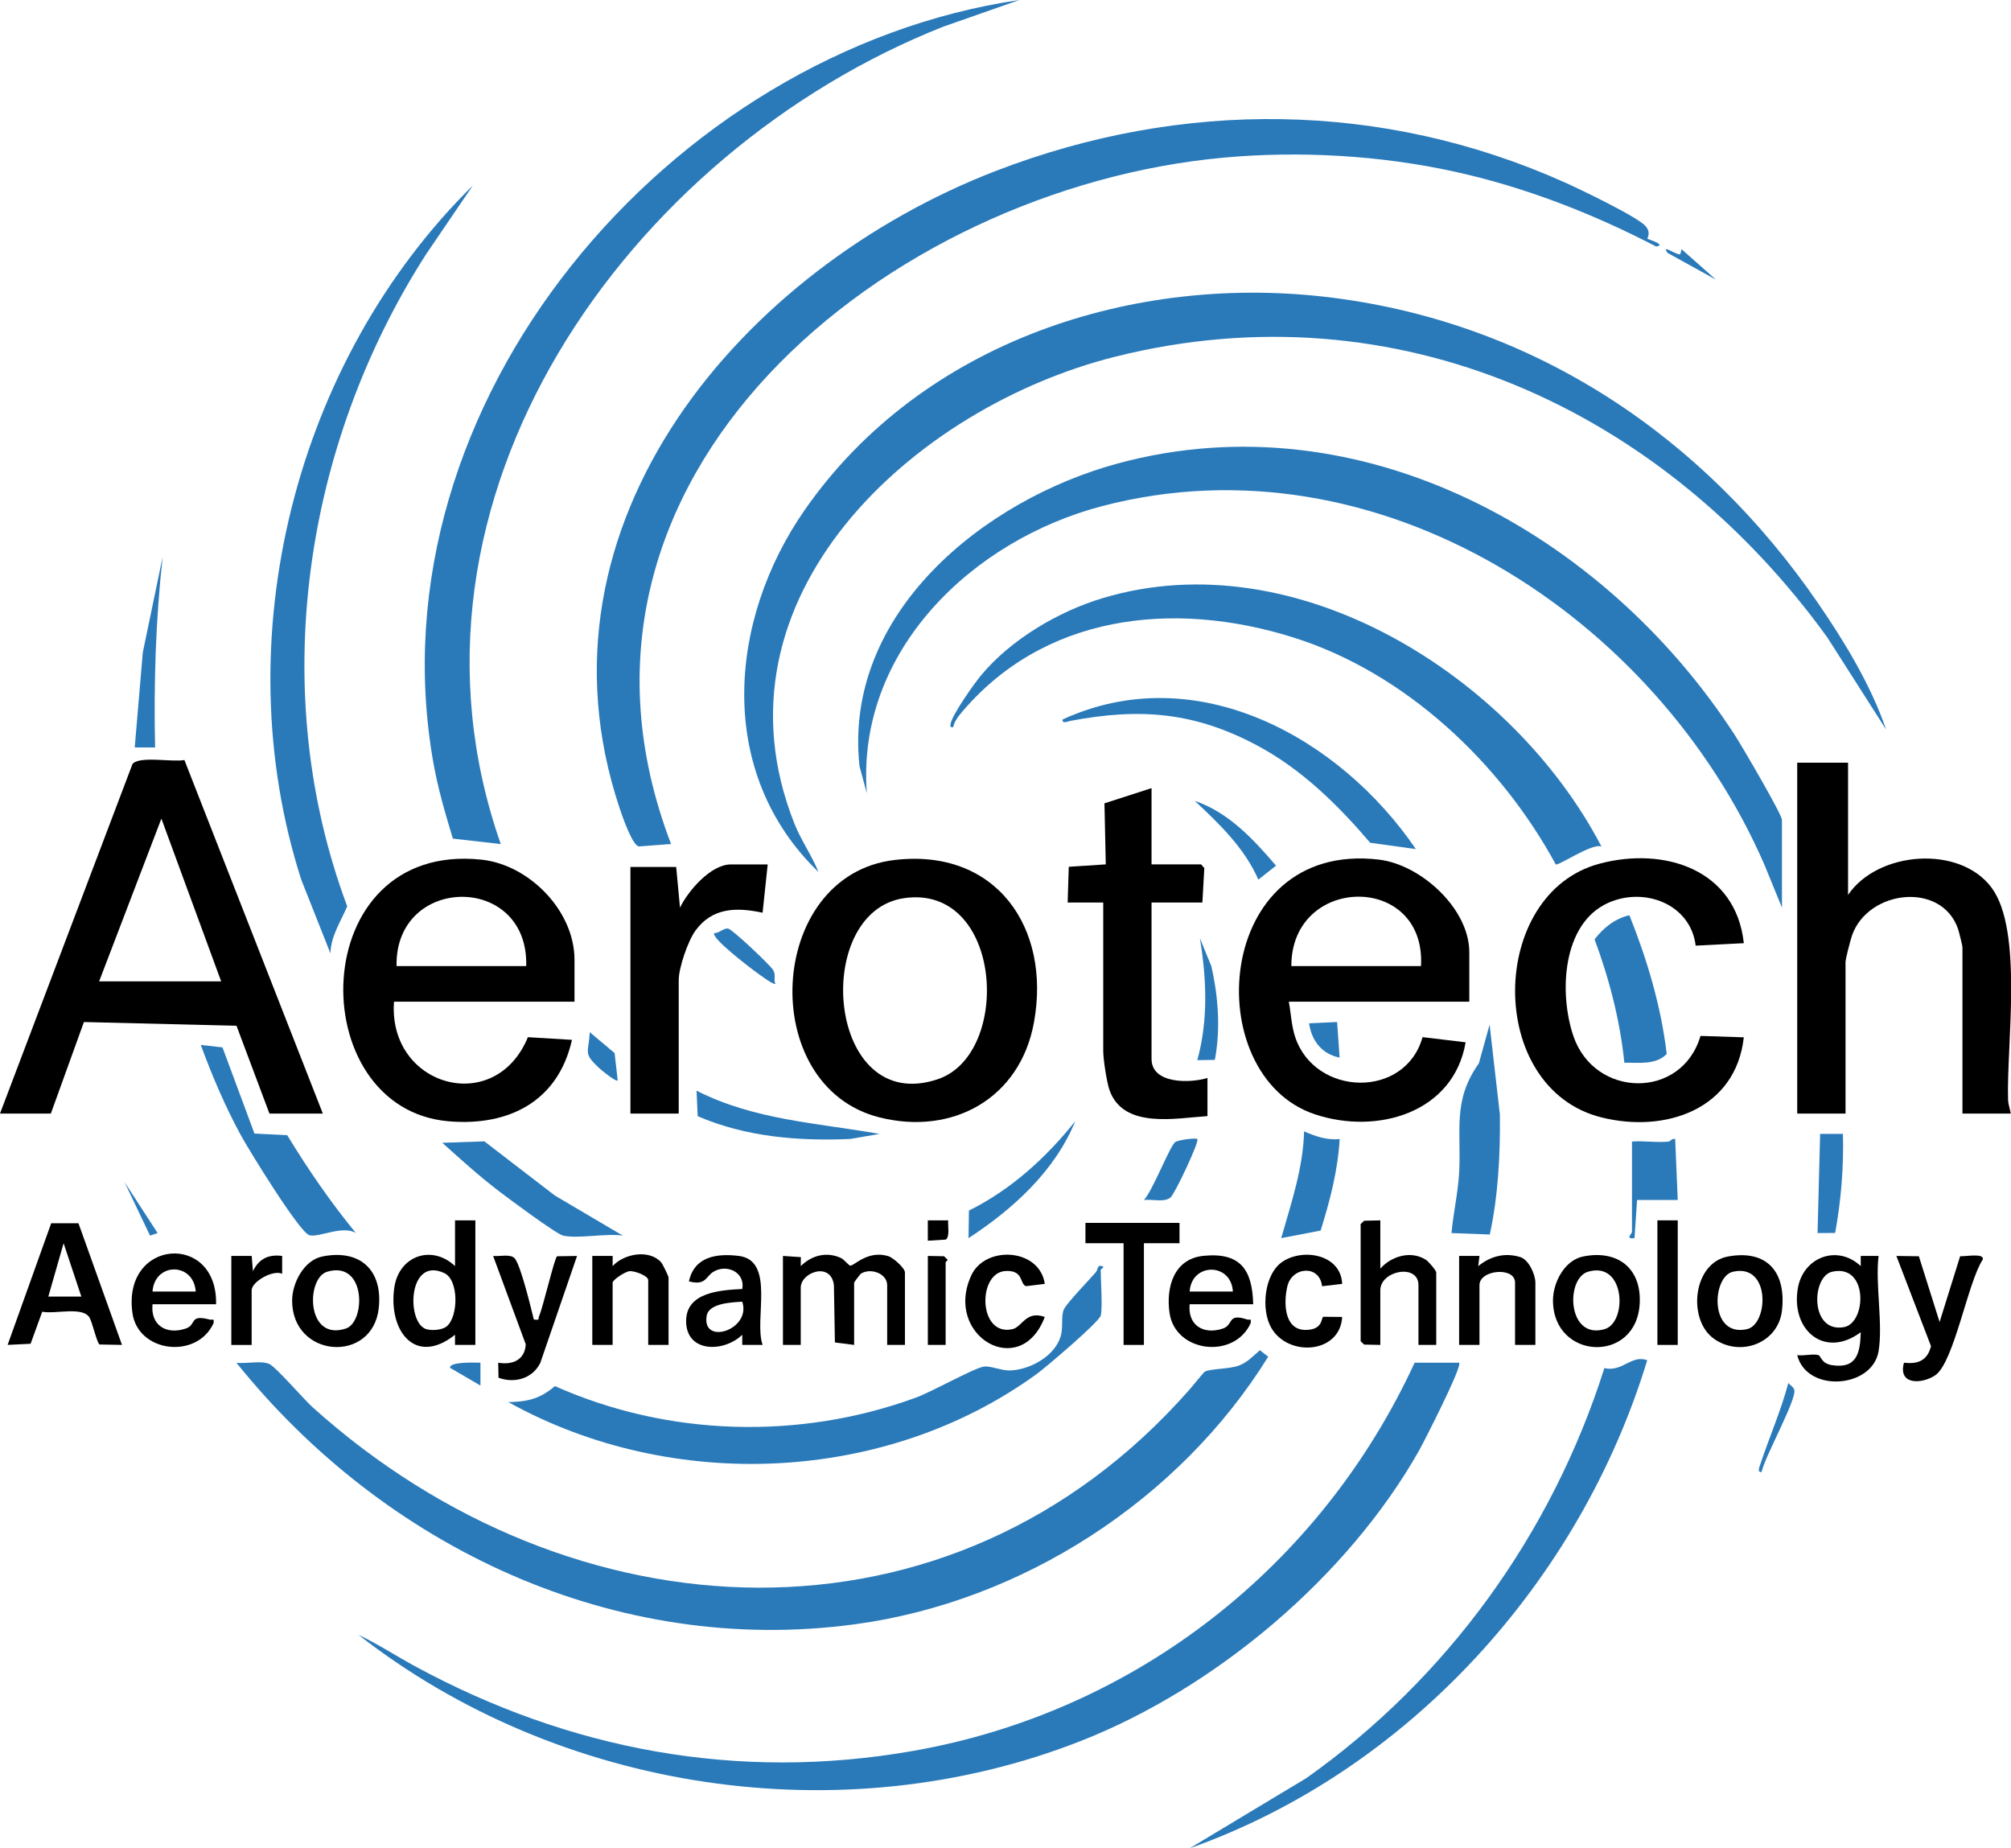 <svg xmlns="http://www.w3.org/2000/svg" id="Camada_1" data-name="Camada 1" viewBox="0 0 791.1 726.98"><defs><style>      .cls-1 {        fill: #2a7aba;      }    </style></defs><path class="cls-1" d="M648.08,93.9c.16.21,7.72,2.39,3.44,3.07-25.06-13.03-51.8-23.44-79.51-29.5-29.21-6.38-60.69-8.18-90.5-5.48-132.04,11.98-272.93,125.26-217.52,269.98l-12.58.95c-2.58-.05-6.74-12.29-7.7-15.16-37.44-112.27,48.67-212.23,148.04-250.53,73.15-28.2,152.24-27.62,223.92,4.57,5.72,2.57,28.76,13.56,31.77,17.24,2.16,2.63.47,4.64.63,4.85Z"></path><path class="cls-1" d="M741.99,286.98l-23.18-36.31c-64.84-89.7-169.25-138.1-280.02-110.39-79.33,19.84-161.61,94.72-126.27,183.69,2.59,6.51,6.84,12.52,9.47,19.02-40.42-38.96-35.77-99-5.21-142.72,46.08-65.93,129.47-93.1,207.59-83.15,79.81,10.16,145.91,54.7,190.85,120.15,10.52,15.32,20.7,32.1,26.77,49.72Z"></path><path class="cls-1" d="M701,356.99l-6.82-16.68c-42.45-97.93-152.16-169.6-260.6-141.25-51.09,13.36-96.75,56.98-92.59,112.92l-2.87-10.61c-6.54-60.09,48.88-104.84,101.67-119.1,95.56-25.82,191.32,27.63,242.63,106.8,2.59,3.99,18.58,31.22,18.58,33.42v34.5Z"></path><path class="cls-1" d="M93,536c3.73.51,9.66-1,12.98.51,2.61,1.19,13.53,13.87,17,17,101.89,91.68,251.05,99.87,344.99-7,1.06-1.21,5.6-6.83,6.01-7.03,2.62-1.26,9.56-.89,13.56-2.44,3.24-1.25,5.54-3.79,8.09-5.97l3.26,2.56c-34.87,56.24-96.66,96.33-162.52,105.23-94.38,12.76-184.96-30.19-243.37-102.86Z"></path><path d="M0,437.99l52.09-137.41c2.43-3.4,15.94-.7,20.45-1.65l54.46,139.07h-21l-12.96-34.54-60.03-1.47-13.01,36.01H0ZM39,385.99h48l-23.51-64.01-24.49,64.01Z"></path><path class="cls-1" d="M574,535.99c1.43,1.27-13.92,31.3-15.83,34.67-28.09,49.61-79.94,93.25-132.92,114.08-93.89,36.91-205.14,20.05-284.25-41.74,7.64,3.63,14.75,8.29,22.19,12.33,60.59,32.88,126.86,45.48,195.99,33.35,87.35-15.33,160.33-72.5,197.31-152.69h17.5Z"></path><path class="cls-1" d="M401,0l-29.98,10.51c-123.9,49.03-221.6,185.82-174.02,321.48l-18.85-2.14c-2.96-9.79-5.88-19.73-7.67-29.83C145.4,158.34,263.52,20.23,401,0Z"></path><path d="M727,299.99v52c11.65-17.21,43.8-19.76,56.41-2.91s5.87,62.03,6.54,83.46c.06,1.92.78,3.6,1.05,5.45h-19v-65.5c0-.57-1.42-6.21-1.77-7.23-6.6-18.72-35.53-15.19-41.7,2.76-.61,1.78-2.53,9.14-2.53,10.47v59.5h-19v-138h20Z"></path><path d="M226,393.99h-71c-2.46,33.23,39.68,45.44,52.67,13.96l17.33,1.05c-5.4,24.15-24.79,34.06-48.53,32.03-57.74-4.94-56.67-110.25,12.91-102.91,18.74,1.97,36.62,20.08,36.62,39.38v16.5ZM207,379.99c1.07-36.65-51.72-36.01-51,0h51Z"></path><path d="M578,393.99h-71c.88,4.65,1.01,9.43,2.53,13.97,7.82,23.33,43.26,24.36,50.08-.03l16.95,2.03c-4.78,27.85-34.91,36.47-59.34,28.31-45.76-15.28-40.02-107.79,25.17-100.17,16.53,1.93,35.61,19.29,35.61,36.39v19.5ZM559,379.99c2.08-36.76-51.06-36.05-51,0h51Z"></path><path d="M351.78,338.27c39.95-4.78,61.8,26.51,54.95,63.95-5.44,29.71-31.82,44.52-60.74,37.28-48.5-12.14-44.55-95.2,5.79-101.23ZM355.76,353.25c-36.86,5.25-30.61,86.02,13.21,71.21,29.23-9.88,25.52-76.72-13.21-71.21Z"></path><path class="cls-1" d="M630,332.98c-3.52-1.57-17.03,7.72-17.99,7.01-21.71-39.99-59.24-75.44-103.25-89.27-47.55-14.94-98.74-8.95-131.18,30.35-1.12,1.36-2.25,3.16-2.6,4.91-1.21.29-1.22-.47-.99-1.48.87-3.77,9.18-15.58,12.03-18.99,11.72-14.01,30.33-25.02,47.75-30.25,76.36-22.95,161.49,30.97,196.22,97.71Z"></path><path d="M686,370.98l-18.95.96c-1.97-16.33-20.13-23.24-34.42-16.82-18.28,8.21-19.32,35.85-13.67,52.41,8.35,24.46,42.64,25.04,49.99-.08l17.04.55c-3.14,28.36-30.87,37.78-56,31.5-45.71-11.43-44.62-88.1-.77-99.79,25.45-6.79,53.64,2.21,56.78,31.27Z"></path><path class="cls-1" d="M129.99,374.98l-11.49-29c-30.29-94.44-2.42-204.14,67.49-273l-18.41,27.08c-48.19,75.14-62.64,171.81-30.99,256.42-2.55,5.98-6.42,11.69-6.6,18.49Z"></path><path d="M453,339.99h19.5l1.26,1.46-.76,13.54h-20v61.5c0,9.99,15.3,9.58,22,7.5v15c-12.61.81-32.9,5.11-38.47-10.03-1.13-3.07-2.53-12.36-2.53-15.47v-58.5h-14l.44-14.06,14.56-.95-.52-24.01,18.52-5.98v30Z"></path><path class="cls-1" d="M433,517.49c-.73,2.58-21.46,20.24-25.11,22.89-59.59,43.33-143.76,46.75-207.9,11.11,7.62-.18,12.48-1.3,18.31-6.31,44.52,19.87,96.19,21.27,141.95,4.56,6.38-2.33,22.52-11.44,26.63-12.2,2.65-.49,7.05,1.63,10.57,1.49,7.76-.31,17.4-5.58,19.77-13.32,1.18-3.84.05-7.98,1.3-10.7,1.16-2.53,9.93-11.54,12.5-14.55,1.08-1.27.48-3.02,2.47-2.47,1.41.17-.49,1.27-.49,1.51,0,4.02.81,15.14,0,18Z"></path><path class="cls-1" d="M648,535c-26.47,87.01-93.9,161.45-180,191.98l45.89-27.6c55.61-39.37,96.61-96.24,117.24-161.26,7.22,1.62,10.5-5.37,16.87-3.12Z"></path><path d="M302,339.99l-2.01,19c-10.31-2.2-19.78-2.07-26.43,7.07-2.94,4.04-6.56,14.61-6.56,19.44v52.5h-19v-97h18l1.5,16c3.17-6.58,12.1-17,20-17h14.5Z"></path><path class="cls-1" d="M557,333.98l-17.99-2.5c-12.65-14.82-26.7-28.69-43.99-38.01-24.85-13.4-46.4-15.15-73.97-9.92-1.03.2-3.28,1.31-3.05-.55,52.59-24.22,109.03,6.98,138.99,50.98Z"></path><path class="cls-1" d="M571,484.98c.69-7.68,2.55-15.84,2.99-23.5.96-16.59-2.77-28.44,7.77-43.23l4.23-15.25,4.05,35.45c.17,15.74-.68,31.91-3.97,47.11l-15.07-.57Z"></path><path class="cls-1" d="M100.11,445.87l12.88.63c8.17,13.41,17.05,26.34,27.01,38.48-5.36-3.19-14.42,1.87-18.28.86s-23.93-33.73-26.9-39.18c-6.21-11.42-11.37-23.47-15.83-35.66l8.53.96,12.59,33.91Z"></path><path class="cls-1" d="M640.99,359.99c7,17.52,12.44,35.74,14.68,54.56-4.27,4.41-11.05,3.38-16.67,3.44-1.69-16.56-5.93-32.97-11.72-48.52,3.44-4.5,8.04-8.2,13.7-9.48Z"></path><path d="M356,528.99h-7v-23.5c0-4.54-6.38-6.95-10.31-4.55-.24.15-2.69,3.33-2.69,3.55v24.5l-7.56-.97-.39-22.58c-1.21-9.33-13.05-5.02-13.05,1.05v22.5h-7v-35l7.05.47-.05,3.53c4.27-4.19,10.06-5.79,15.73-3.23,1.36.61,3.21,3.05,3.75,3.06,1.64.02,6.82-6.16,14.93-3.76,1.88.56,6.58,4.68,6.58,6.44v28.5Z"></path><path d="M739,531.49c-2.42,14.56-28.24,16.53-32,1.51,2.44.39,6.14-.61,8.29-.02,1.06.29,1.13,3.28,5.28,3.95,9.81,1.58,11.21-4.67,11.42-12.94-14.17,10.55-27.57-.75-24.75-17.27,2.1-12.26,15.55-17.38,24.75-8.73v-4.01s7.01,0,7.01,0c-1.33,11.32,1.79,26.7,0,37.5ZM720.71,500.21c-8.18,1.88-8.74,24.28,4.74,21.77,8.84-1.64,9.61-25.07-4.74-21.77Z"></path><path d="M30.86,481.12l17.13,47.86-8.83-.16c-1.05-.65-2.85-8.75-3.93-10.56-2.71-4.55-13.53-1.28-18.62-2.33l-4.57,12.6-9.04.45,17.14-47.85h10.72ZM32,509.98l-6.98-20.99-6.01,20.99h12.99Z"></path><path d="M187,479.99v49h-8.01s0-4,0-4c-15.59,12.43-26.26-1.45-23.9-18.41,1.77-12.74,14.85-17.18,23.91-8.59v-18h8ZM175.72,521.7c4.61-3.76,4.87-18.25-.95-20.97-14.38-6.72-14.99,19.7-7.06,22.06,2.19.65,6.21.38,8.01-1.09Z"></path><path class="cls-1" d="M221.5,485.99c-2.64-.58-21.77-14.82-25.4-17.6-7.68-5.9-14.92-12.41-22.1-18.9l16.55-.57,27.71,21.3,26.73,15.77c-6.73-1-17.32,1.35-23.5,0Z"></path><path d="M754.86,494.13l8.15,25.85,8.09-25.89c1.62.25,9.7-1.43,8.87,1.36-5.78,8.64-11.3,40.33-18.59,45.41-5.17,3.6-14.88,4.04-12.38-4.88,5.56.67,9.22-.89,10.63-6.5l-13.62-35.49,8.86.13Z"></path><path d="M210.01,518.99c2.58.4,1.55-.25,2.09-1.41,1.5-3.27,6.01-22.8,7.04-23.46l7.86-.12-14.45,42.05c-3.09,6.22-10.17,8.17-16.44,5.84l-.12-5.9c5.68.98,10.52-1.13,10.83-7.25l-12.83-34.74c2.4.27,6.95-.92,8.52.98,2.39,2.88,6.38,19.5,7.49,24.02Z"></path><path d="M493,512.99h-25c-.84,8.25,5.41,12.13,13.07,9.56,4.31-1.45,1.61-6.18,9.48-3.58,1.06.35,1.79-.7,1.43,1.5-6.51,14.31-29.66,11.52-31.9-4.06-1.48-10.26,1.8-21.31,13.36-22.46,14.36-1.43,19.22,5.26,19.55,19.05ZM485,507.99c-.66-11.52-16.31-11.39-17,0h17Z"></path><path d="M543,479.99v19c4.31-4.94,12.11-7.26,17.96-3.46.99.64,4.04,4.18,4.04,4.96v28.5h-7v-23.5c0-8.65-15-5.77-15,2v21.5l-6.36-.14-1.38-1.31v-46.09s1.38-1.31,1.38-1.31l6.36-.14Z"></path><path d="M85,512.99h-25c-.84,8.25,5.41,12.14,13.07,9.56,4.47-1.5,1.12-5.71,9.43-3.53,1.13.3,1.83-.78,1.49,1.45-6.56,14.29-29.73,11.56-31.9-4.07-4.05-29.24,33.56-31.83,32.91-3.41ZM77,507.99c-.84-11.59-16.16-11.59-17,0h17Z"></path><path d="M126.73,494.22c14.89-3.03,23.9,5.33,22.27,20.28-2.4,22-34.14,19.72-34.08-3,.02-6.83,4.64-15.81,11.81-17.27ZM128.71,500.2c-8.42,2.5-8.33,27.55,7.36,22.34,7.83-2.6,8-26.9-7.36-22.34Z"></path><path d="M300,528.99h-8.01s0-4,0-4c-7.22,7.04-22.19,7.17-22.08-5.51.1-11.27,13.49-12.03,22.1-12.49,1.17-6.7-6.19-9.9-11.32-6.8-3.09,1.86-2.96,5.59-9.68,3.8,2.15-9.73,10.78-11.06,19.52-10.02,14.68,1.75,5.94,25.23,9.48,35.02ZM292,511.99c-4.08.26-13.14.53-14,5.54-2.03,11.81,17.66,5.61,14-5.54Z"></path><path d="M679.73,494.22c15.56-2.87,23,6.32,21.27,21.27-1.5,12.97-16.65,18.48-26.94,10.94s-8.09-29.67,5.67-32.21ZM681.72,500.2c-8.4,1.91-9.36,25.97,5.57,22.58,8.4-1.91,9.36-25.97-5.57-22.58Z"></path><path d="M622.73,494.22c13.4-2.75,22.96,4.42,22.32,18.3-1.12,24.01-34.1,22.53-34.13-1.03,0-6.99,4.49-15.77,11.81-17.27ZM624.7,500.2c-8.95,2.66-8.16,26.95,6.59,22.57,8.95-2.66,8.16-26.95-6.59-22.57Z"></path><path d="M263,528.99h-8v-25.5c0-1.69-5.35-3.71-7.41-3.5-1.67.17-6.59,3.41-6.59,4.5v24.5h-8v-35h8.01s0,4,0,4c4.37-4.86,14.29-6.73,19.03-1.54.64.7,2.96,5.51,2.96,6.04v26.5Z"></path><path d="M574,493.99h8s-.49,4.01-.49,4.01c4.73-3.88,10.43-5.44,16.54-3.56,3.42,1.05,5.95,6.96,5.95,10.05v24.5h-8v-24.5c0-6.37-14-5.11-14,1v23.5h-8v-35Z"></path><polygon points="464 480.99 464 488.99 450 488.99 450 528.99 442 528.99 442 488.99 427 488.99 427 480.99 464 480.99"></polygon><path class="cls-1" d="M527.01,447.99c-.7,12.33-3.83,24.31-7.49,36.02l-15.51,2.98c3.91-13.71,8.65-27.63,9-42,4.45,1.94,9.03,3.58,14,3Z"></path><path d="M411,504.98l-7.34.9c-2.62-.74-.8-6.38-8.13-5.96-11.13.64-10.73,25.9,2.75,22.87,3.88-.87,5.25-7.45,12.72-4.8-9.57,25.27-39.94,7.37-28.88-16.4,5.51-11.84,26.84-10.66,28.89,3.38Z"></path><path d="M528,504.98l-7.92.92c-.94-8.54-11.81-7.74-13.65.02-1.5,6.29-1.36,17.11,7.05,17.17,7.19.05,6.15-4.9,7.12-5.17l7.39.07c-.79,14.43-21.11,15.89-27.85,4.35-4.18-7.16-2.88-21.37,4.52-26.18,8.15-5.3,22.82-2.74,23.34,8.82Z"></path><path class="cls-1" d="M345.99,446l-11.5,1.98c-20.42.9-41.14-.81-60.03-8.95l-.45-10.04c22.87,11.6,47.24,12.62,71.99,17.01Z"></path><path class="cls-1" d="M656.5,448.99c.43-.05,1.38-1.37,2.49-1l1.01,24h-16l-1.01,14.99c-3.89.48-.99-1.62-.99-2.49v-35.5c4.64-.38,9.96.53,14.5,0Z"></path><rect x="652" y="479.99" width="8" height="49"></rect><path d="M91,493.99h8.01s.49,6.01.49,6.01c2.33-4.89,6.12-6.71,11.5-6.01v7.01c-3.58-1.67-12,3.08-12,6.5v21.5h-8v-35Z"></path><path class="cls-1" d="M61.01,293.99h-8.01s3.17-37.34,3.17-37.34l7.82-37.66c-2.76,24.92-3.52,49.9-2.98,75Z"></path><path class="cls-1" d="M724.99,445.98c.34,13.04-.72,26.14-3.07,38.96l-6.92.05,1.01-39.01h8.98Z"></path><path class="cls-1" d="M381.01,486.99l.15-10.84c16.5-8.19,30.42-20.82,41.83-35.16-7.99,19.63-24.56,34.63-41.98,46Z"></path><path d="M372,528.99h-7v-35l6.38.12,1.39,1.38c.03.41-.77.75-.77,1v32.5Z"></path><path class="cls-1" d="M471,448c1.02.75-8.85,21.61-10.51,22.98-2.52,2.09-7.27.62-10.49,1,3.32-3.41,10.1-20.94,12.26-22.73,1.02-.85,8.01-1.79,8.74-1.25Z"></path><path class="cls-1" d="M477.89,416.88l-6.89.1c4.34-15.65,3.66-32.12,1.01-47.99l4.5,10.99c2.75,11.99,3.69,24.77,1.39,36.9Z"></path><path class="cls-1" d="M495.01,345.99c-5.32-12.31-15.35-21.98-25.01-30.99,13.34,4.53,23.08,15.11,31.98,25.49l-6.97,5.5Z"></path><path class="cls-1" d="M305,386.98c-.78.5-7.05-4.25-8.32-5.17-1.92-1.4-17.09-12.98-15.68-14.8,1.89.06,3.58-1.96,5.35-1.81,1.6.13,16.58,14.34,17.75,16.27,1.29,2.13.09,3.48.91,5.52Z"></path><path class="cls-1" d="M526,401.98l.99,14c-6.94-1.36-11.05-6.63-12.01-13.48l11.02-.52Z"></path><path class="cls-1" d="M241.78,414.2l1.22,10.78c-.75.62-6.59-4.18-7.47-5.02-6.19-5.88-4-5.59-3.52-13.97l9.77,8.21Z"></path><path class="cls-1" d="M692.99,578.98c-1.88.21-.83-2.03-.51-3.01,3.51-10.66,8.13-21.09,11.02-31.98.75.83,2.06,1.58,2.35,2.7.99,3.78-11.78,26.6-12.86,32.29Z"></path><path d="M373,479.99c-.19,2.01.73,6.42-.94,7.57l-7.07.44v-8.01s8.01,0,8.01,0Z"></path><path class="cls-1" d="M189,535.98v9s-12-7.01-12-7.01c-.09-1.47,3.59-1.76,4.61-1.87,2.46-.25,4.93-.13,7.39-.13Z"></path><path class="cls-1" d="M661.01,99.98l.48-1.98,13.51,11.98-18.99-10.5c-2.79-3.83,3.82,1.16,5,.5Z"></path><polygon class="cls-1" points="62 484.98 59.02 485.99 49.01 464.99 62 484.98"></polygon></svg>